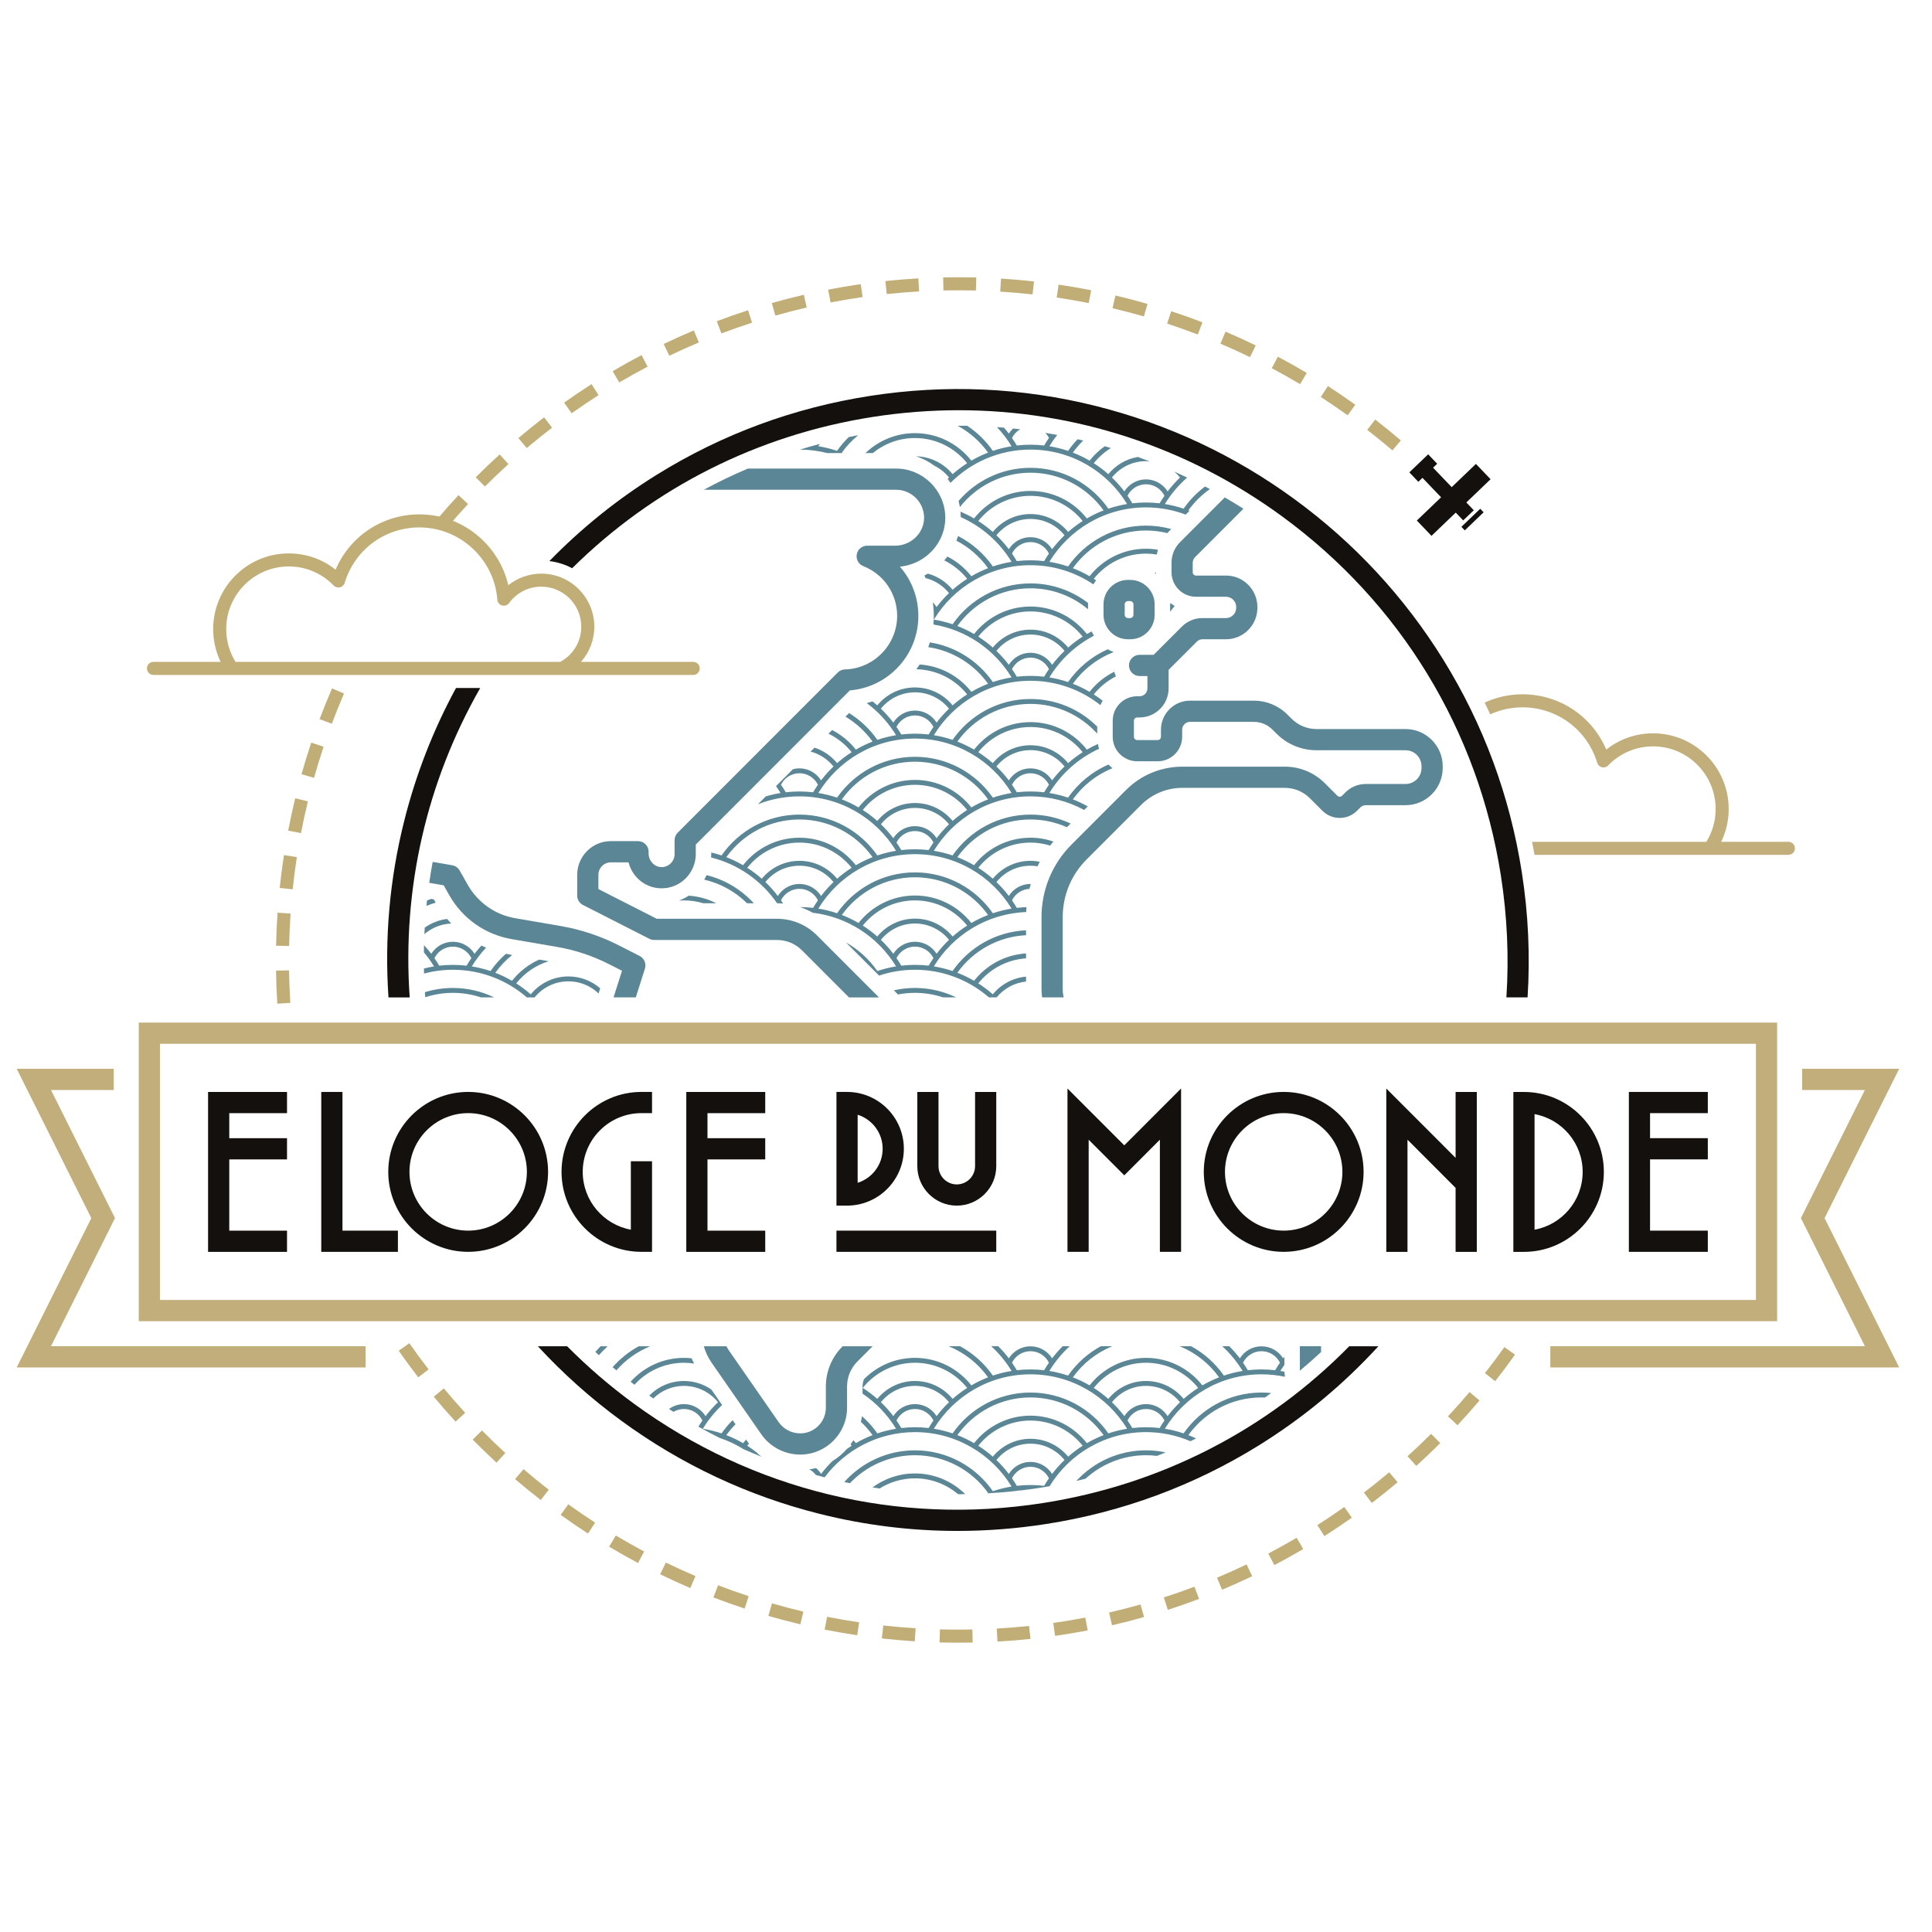 <svg xmlns="http://www.w3.org/2000/svg" xmlns:xlink="http://www.w3.org/1999/xlink" xmlns:serif="http://www.serif.com/" width="100%" height="100%" viewBox="0 0 400 400" xml:space="preserve" style="fill-rule:evenodd;clip-rule:evenodd;stroke-linejoin:round;stroke-miterlimit:2;"> <g transform="matrix(1,0,0,1,-4325,-686.333)"> <g id="LOGOS" transform="matrix(0.84,0,0,1.042,710.422,-19.159)"> <rect x="4301.35" y="677.273" width="476" height="384" style="fill:none;"></rect> <g transform="matrix(1.169,0,0,0.943,3865.88,-3915.58)"> <g transform="matrix(1,0,0,1,751.055,5019.28)"> <path d="M0,28.334L-14.169,28.334C-13.131,26.187 -12.588,23.836 -12.588,21.419C-12.588,12.627 -19.741,5.474 -28.533,5.474C-32.164,5.474 -35.599,6.679 -38.4,8.901C-41.401,1.853 -48.265,-2.749 -56.081,-2.749C-58.906,-2.749 -61.605,-2.125 -64.041,-1.004C-63.638,-0.181 -63.248,0.647 -62.864,1.478C-60.787,0.528 -58.487,-0 -56.081,-0C-48.771,-0 -42.432,4.698 -40.308,11.689C-40.167,12.155 -39.79,12.511 -39.316,12.626C-38.842,12.74 -38.344,12.596 -38.006,12.246C-35.493,9.652 -32.129,8.224 -28.533,8.224C-21.257,8.224 -15.338,14.143 -15.338,21.419C-15.338,23.876 -16.014,26.253 -17.301,28.334L-54.051,28.334C-53.863,29.247 -53.684,30.163 -53.517,31.083L0,31.083C0.759,31.083 1.375,30.468 1.375,29.709C1.375,28.949 0.759,28.334 0,28.334" style="fill:rgb(194,174,123);fill-rule:nonzero;"></path> </g> <g transform="matrix(1,0,0,1,423.643,4981.37)"> <path d="M0,28.333C-1.286,26.252 -1.963,23.876 -1.963,21.418C-1.963,14.142 3.957,8.223 11.233,8.223C14.828,8.223 18.192,9.651 20.705,12.245C21.044,12.595 21.541,12.739 22.015,12.625C22.489,12.51 22.866,12.155 23.008,11.689C25.131,4.697 31.47,-0.001 38.78,-0.001C47.34,-0.001 54.553,6.686 55.201,15.222C55.245,15.795 55.641,16.281 56.193,16.439C56.745,16.598 57.339,16.396 57.679,15.933C59.292,13.741 61.766,12.484 64.468,12.484C69.117,12.484 72.899,16.266 72.899,20.915C72.899,24.042 71.204,26.857 68.455,28.333L0,28.333ZM96.501,28.333L72.828,28.333C74.617,26.329 75.648,23.719 75.648,20.915C75.648,14.75 70.633,9.735 64.468,9.735C61.927,9.735 59.472,10.618 57.511,12.179C55.537,3.611 47.799,-2.75 38.78,-2.75C30.964,-2.75 24.1,1.853 21.1,8.9C18.298,6.677 14.864,5.474 11.233,5.474C2.44,5.474 -4.712,12.626 -4.712,21.418C-4.712,23.835 -4.17,26.186 -3.131,28.333L-17.301,28.333C-18.06,28.333 -18.675,28.948 -18.675,29.708C-18.675,30.467 -18.06,31.083 -17.301,31.083L96.501,31.083C97.26,31.083 97.876,30.467 97.876,29.708C97.876,28.948 97.26,28.333 96.501,28.333" style="fill:rgb(193,173,118);fill-rule:nonzero;"></path> </g> <g transform="matrix(1,0,0,1,579.746,5213.55)"> <path d="M0,-282.093L-0.674,-282.11C-2.725,-282.154 -4.792,-282.154 -6.847,-282.111L-6.905,-284.86C-4.812,-284.904 -2.705,-284.903 -0.614,-284.858L0.073,-284.842L0,-282.093ZM-18.797,-281.352L-19.088,-284.086C-16.787,-284.33 -14.448,-284.521 -12.134,-284.654L-11.977,-281.909C-14.246,-281.779 -16.541,-281.591 -18.797,-281.352M11.948,-281.278C9.688,-281.528 7.394,-281.726 5.129,-281.866L5.3,-284.611C7.608,-284.467 9.947,-284.265 12.249,-284.011L11.948,-281.278ZM-30.639,-279.584L-31.161,-282.283C-28.886,-282.723 -26.571,-283.112 -24.28,-283.439L-23.891,-280.718C-26.138,-280.396 -28.408,-280.015 -30.639,-279.584M23.782,-279.458C21.558,-279.898 19.289,-280.289 17.038,-280.621L17.439,-283.341C19.734,-283.002 22.047,-282.603 24.315,-282.155L23.782,-279.458ZM-42.287,-276.812L-43.037,-279.457C-40.81,-280.088 -38.537,-280.674 -36.28,-281.196L-35.66,-278.518C-37.873,-278.005 -40.103,-277.431 -42.287,-276.812M35.419,-276.639C33.237,-277.267 31.01,-277.85 28.798,-278.372L29.429,-281.048C31.684,-280.516 33.955,-279.922 36.179,-279.281L35.419,-276.639ZM-53.656,-273.055L-54.63,-275.627C-52.464,-276.447 -50.249,-277.224 -48.045,-277.937L-47.198,-275.321C-49.359,-274.622 -51.532,-273.859 -53.656,-273.055M46.788,-272.83C44.664,-273.645 42.489,-274.418 40.324,-275.128L41.181,-277.741C43.389,-277.016 45.607,-276.228 47.772,-275.397L46.788,-272.83ZM-64.639,-268.354L-65.828,-270.833C-63.744,-271.832 -61.607,-272.794 -59.476,-273.69L-58.409,-271.156C-60.499,-270.277 -62.595,-269.334 -64.639,-268.354M57.798,-268.059C55.75,-269.053 53.65,-270.009 51.558,-270.9L52.636,-273.43C54.769,-272.52 56.91,-271.546 58.998,-270.533L57.798,-268.059ZM-75.191,-262.732L-76.585,-265.102C-74.592,-266.275 -72.543,-267.415 -70.496,-268.49L-69.218,-266.055C-71.225,-265.001 -73.235,-263.883 -75.191,-262.732M68.356,-262.368C66.398,-263.533 64.389,-264.664 62.383,-265.729L63.673,-268.157C65.718,-267.071 67.766,-265.918 69.762,-264.731L68.356,-262.368ZM-85.234,-256.234L-86.824,-258.478C-84.935,-259.816 -82.989,-261.126 -81.04,-262.37L-79.561,-260.053C-81.472,-258.833 -83.381,-257.548 -85.234,-256.234M78.386,-255.803C76.537,-257.129 74.632,-258.426 72.724,-259.658L74.216,-261.968C76.161,-260.711 78.103,-259.389 79.988,-258.038L78.386,-255.803ZM-94.698,-248.907L-96.471,-251.008C-94.703,-252.501 -92.873,-253.971 -91.035,-255.377L-89.365,-253.193C-91.168,-251.813 -92.963,-250.372 -94.698,-248.907M87.821,-248.415C86.09,-249.893 84.302,-251.346 82.507,-252.734L84.189,-254.909C86.019,-253.494 87.841,-252.013 89.606,-250.507L87.821,-248.415ZM-103.515,-240.805L-105.459,-242.749C-103.823,-244.385 -102.124,-246.004 -100.408,-247.562L-98.56,-245.527C-100.243,-243.998 -101.91,-242.41 -103.515,-240.805M-111.62,-231.985L-113.721,-233.759C-112.228,-235.527 -110.671,-237.285 -109.092,-238.982L-107.079,-237.109C-108.628,-235.445 -110.156,-233.72 -111.62,-231.985M-135.803,-190.815L-138.376,-191.784C-137.559,-193.954 -136.675,-196.135 -135.751,-198.265L-133.228,-197.171C-134.135,-195.082 -135.001,-192.943 -135.803,-190.815M-139.547,-179.425L-142.193,-180.171C-141.565,-182.4 -140.873,-184.643 -140.137,-186.838L-137.53,-185.965C-138.252,-183.811 -138.931,-181.611 -139.547,-179.425M-142.3,-167.773L-145,-168.291C-144.564,-170.566 -144.066,-172.86 -143.52,-175.109L-140.849,-174.46C-141.384,-172.254 -141.872,-170.004 -142.3,-167.773M-144.053,-155.928L-146.787,-156.215C-146.545,-158.519 -146.244,-160.846 -145.891,-163.134L-143.174,-162.715C-143.52,-160.471 -143.816,-158.188 -144.053,-155.928M-144.802,-143.982L-147.551,-144.039L-147.548,-144.162C-147.499,-146.433 -147.395,-148.736 -147.239,-151.002L-144.496,-150.814C-144.649,-148.591 -144.751,-146.331 -144.799,-144.098L-144.802,-143.982ZM-147.295,-131.828C-147.44,-134.137 -147.532,-136.483 -147.566,-138.801L-144.817,-138.842C-144.783,-136.568 -144.693,-134.266 -144.551,-132.001L-147.295,-131.828ZM-117.573,-53.095C-118.988,-54.923 -120.378,-56.813 -121.705,-58.711L-119.451,-60.287C-118.15,-58.425 -116.786,-56.571 -115.398,-54.777L-117.573,-53.095ZM109.488,-52.288L107.326,-53.986C108.73,-55.774 110.108,-57.62 111.424,-59.474L113.666,-57.883C112.325,-55.993 110.919,-54.111 109.488,-52.288M-109.706,-43.766C-111.271,-45.471 -112.817,-47.237 -114.298,-49.016L-112.186,-50.776C-110.732,-49.031 -109.216,-47.298 -107.681,-45.625L-109.706,-43.766ZM101.547,-43.009L99.535,-44.883C101.086,-46.548 102.616,-48.271 104.081,-50.004L106.18,-48.229C104.687,-46.462 103.128,-44.707 101.547,-43.009M-101.077,-35.129C-102.784,-36.7 -104.474,-38.33 -106.098,-39.976L-104.141,-41.907C-102.548,-40.293 -100.891,-38.693 -99.216,-37.153L-101.077,-35.129ZM92.855,-34.437L91.008,-36.474C92.691,-37.999 94.36,-39.586 95.968,-41.191L97.91,-39.245C96.271,-37.609 94.57,-35.991 92.855,-34.437M-91.747,-27.248C-93.579,-28.667 -95.401,-30.15 -97.161,-31.656L-95.374,-33.745C-93.647,-32.269 -91.861,-30.814 -90.063,-29.422L-91.747,-27.248ZM83.476,-26.63L81.807,-28.816C83.615,-30.196 85.411,-31.636 87.144,-33.097L88.916,-30.994C87.149,-29.505 85.319,-28.037 83.476,-26.63M-81.78,-20.181C-83.724,-21.439 -85.665,-22.763 -87.549,-24.116L-85.946,-26.349C-84.097,-25.022 -82.193,-23.723 -80.286,-22.489L-81.78,-20.181ZM73.475,-19.645L71.997,-21.964C73.912,-23.184 75.822,-24.467 77.674,-25.778L79.262,-23.533C77.374,-22.197 75.427,-20.89 73.475,-19.645M-71.243,-13.981C-73.288,-15.07 -75.336,-16.225 -77.329,-17.414L-75.92,-19.775C-73.965,-18.609 -71.957,-17.476 -69.951,-16.408L-71.243,-13.981ZM62.925,-13.535L61.649,-15.971C63.657,-17.022 65.667,-18.138 67.625,-19.289L69.018,-16.918C67.022,-15.746 64.972,-14.607 62.925,-13.535M-60.211,-8.7C-62.345,-9.612 -64.484,-10.588 -66.57,-11.602L-65.368,-14.075C-63.322,-13.08 -61.224,-12.123 -59.131,-11.229L-60.211,-8.7ZM51.901,-8.344L50.837,-10.879C52.923,-11.755 55.02,-12.696 57.069,-13.676L58.255,-11.196C56.166,-10.196 54.028,-9.237 51.901,-8.344M-48.76,-4.379C-50.965,-5.105 -53.182,-5.895 -55.349,-6.728L-54.362,-9.295C-52.237,-8.478 -50.063,-7.703 -47.9,-6.991L-48.76,-4.379ZM40.467,-4.107L39.623,-6.724C41.786,-7.422 43.96,-8.183 46.082,-8.984L47.053,-6.412C44.889,-5.595 42.674,-4.819 40.467,-4.107M-37.01,-1.062C-39.263,-1.595 -41.533,-2.192 -43.759,-2.835L-42.996,-5.476C-40.813,-4.845 -38.586,-4.26 -36.377,-3.738L-37.01,-1.062ZM28.699,-0.858L28.081,-3.537C30.297,-4.048 32.527,-4.62 34.709,-5.237L35.458,-2.591C33.232,-1.962 30.958,-1.379 28.699,-0.858M-25.022,1.242C-27.317,0.901 -29.63,0.5 -31.897,0.05L-31.362,-2.647C-29.138,-2.206 -26.869,-1.812 -24.619,-1.478L-25.022,1.242ZM16.697,1.374L16.31,-1.347C18.557,-1.667 20.828,-2.046 23.059,-2.475L23.578,0.224C21.304,0.662 18.988,1.049 16.697,1.374M-12.883,2.521C-15.199,2.375 -17.537,2.171 -19.833,1.915L-19.528,-0.817C-17.276,-0.566 -14.982,-0.366 -12.711,-0.223L-12.883,2.521ZM4.55,2.579L4.395,-0.166C6.664,-0.295 8.959,-0.48 11.216,-0.718L11.504,2.017C9.203,2.259 6.864,2.448 4.55,2.579M-3.671,2.811C-4.722,2.811 -5.791,2.799 -6.847,2.776C-7.118,2.771 -7.389,2.764 -7.659,2.756L-7.58,0.008C-7.316,0.016 -7.052,0.022 -6.788,0.028C-4.771,0.071 -2.734,0.072 -0.736,0.032L-0.68,2.78C-1.67,2.801 -2.676,2.811 -3.671,2.811" style="fill:rgb(193,173,118);fill-rule:nonzero;"></path> </g> <g transform="matrix(1,0,0,1,682.49,4969.22)"> <path d="M0,10.67L2.234,8.531L0.663,6.89L5.775,1.995L2.685,-1.232L-2.427,3.663L-6.351,-0.435L-5.481,-1.268L-7.383,-3.254L-11.357,0.552L-9.455,2.537L-8.585,1.704L-4.661,5.802L-9.774,10.697L-6.684,13.924L-1.571,9.029L0,10.67Z" style="fill:rgb(19,16,13);fill-rule:nonzero;"></path> </g> <g transform="matrix(0.692,0.722,0.722,-0.692,681.726,4979.08)"> <rect x="1.828" y="-1.221" width="1.033" height="5.503" style="fill:rgb(19,16,13);"></rect> </g> <g transform="matrix(1,0,0,1,611.121,4999.78)"> <path d="M0,-2.197C0,-2.577 0.309,-2.886 0.689,-2.886L1.156,-2.886C1.536,-2.886 1.845,-2.577 1.845,-2.197L1.845,0C1.845,0.379 1.536,0.688 1.156,0.688L0.689,0.688C0.309,0.688 0,0.379 0,0L0,-2.197ZM0.689,5.156L1.156,5.156C4,5.156 6.313,2.843 6.313,0L6.313,-2.197C6.313,-5.04 4,-7.353 1.156,-7.353L0.689,-7.353C-2.155,-7.353 -4.468,-5.04 -4.468,-2.197L-4.468,0C-4.468,2.843 -2.155,5.156 0.689,5.156" style="fill:rgb(91,134,149);fill-rule:nonzero;"></path> </g> <g transform="matrix(1,0,0,1,670.333,5031.59)"> <path d="M0,-7.737L-18.744,-7.737C-20.749,-7.737 -22.635,-8.518 -24.052,-9.936L-24.9,-10.783C-26.794,-12.677 -29.312,-13.72 -31.99,-13.72L-45.436,-13.72C-48.816,-13.72 -51.567,-10.97 -51.567,-7.589L-51.567,-6.104C-51.567,-5.724 -51.876,-5.415 -52.255,-5.415L-56.583,-5.415C-56.963,-5.415 -57.272,-5.724 -57.272,-6.104L-57.272,-9.491C-57.272,-9.871 -56.963,-10.18 -56.583,-10.18L-56.083,-10.18C-52.703,-10.18 -49.953,-12.93 -49.953,-16.31L-49.953,-20.218L-43.994,-26.168C-43.68,-26.482 -43.263,-26.655 -42.819,-26.655L-37.855,-26.655C-34.206,-26.655 -31.237,-29.623 -31.237,-33.272L-31.237,-33.459C-31.237,-37.108 -34.206,-40.077 -37.855,-40.077L-44.181,-40.077C-44.561,-40.077 -44.87,-40.386 -44.87,-40.765L-44.87,-42.779C-44.87,-43.217 -44.693,-43.645 -44.383,-43.955L-34.182,-54.156C-35.48,-54.98 -36.791,-55.775 -38.114,-56.542L-47.542,-47.114C-48.7,-45.956 -49.338,-44.417 -49.338,-42.779L-49.338,-40.765C-49.338,-37.922 -47.025,-35.609 -44.181,-35.609L-37.855,-35.609C-36.67,-35.609 -35.705,-34.644 -35.705,-33.459L-35.705,-33.272C-35.705,-32.087 -36.67,-31.122 -37.855,-31.122L-42.819,-31.122C-44.456,-31.122 -45.994,-30.485 -47.152,-29.33L-53.111,-23.378L-56.08,-23.378C-57.313,-23.378 -58.313,-22.378 -58.313,-21.144C-58.313,-19.91 -57.313,-18.91 -56.08,-18.91L-54.421,-18.91L-54.421,-16.31C-54.421,-15.393 -55.167,-14.647 -56.083,-14.647L-56.583,-14.647C-59.427,-14.647 -61.74,-12.334 -61.74,-9.491L-61.74,-6.104C-61.74,-3.26 -59.427,-0.947 -56.583,-0.947L-52.255,-0.947C-49.412,-0.947 -47.099,-3.26 -47.099,-6.104L-47.099,-7.589C-47.099,-8.506 -46.353,-9.252 -45.436,-9.252L-31.99,-9.252C-30.505,-9.252 -29.109,-8.674 -28.059,-7.624L-27.212,-6.777C-24.95,-4.515 -21.942,-3.269 -18.744,-3.269L0,-3.269C1.857,-3.269 3.368,-1.758 3.368,0.099L3.368,0.47C3.368,2.327 1.857,3.838 0,3.838L-8.371,3.838C-10.009,3.838 -11.548,4.476 -12.707,5.634L-13.395,6.323C-13.562,6.489 -13.752,6.524 -13.882,6.524C-14.012,6.524 -14.202,6.489 -14.369,6.323L-16.999,3.692C-19.261,1.43 -22.269,0.185 -25.467,0.185L-47.032,0.185C-51.531,0.185 -55.762,1.937 -58.944,5.119L-70.39,16.565C-74.492,20.667 -76.751,26.12 -76.751,31.921L-76.751,47.048C-76.751,47.642 -76.707,48.229 -76.623,48.805L-72.069,48.805C-72.205,48.236 -72.283,47.649 -72.283,47.048L-72.283,31.921C-72.283,27.314 -70.489,22.982 -67.231,19.724L-55.785,8.278C-53.447,5.94 -50.338,4.653 -47.032,4.653L-25.467,4.653C-23.462,4.653 -21.576,5.434 -20.159,6.851L-17.528,9.482C-16.554,10.456 -15.259,10.992 -13.882,10.992C-12.505,10.992 -11.21,10.456 -10.236,9.482L-9.547,8.793C-9.233,8.479 -8.816,8.306 -8.371,8.306L0,8.306C4.321,8.306 7.836,4.791 7.836,0.47L7.836,0.099C7.836,-4.222 4.321,-7.737 0,-7.737" style="fill:rgb(91,134,149);fill-rule:nonzero;"></path> </g> <g transform="matrix(1,0,0,1,648.053,5154.02)"> <path d="M0,4.909C0,4.951 0.005,4.992 0.006,5.034C1.526,3.765 3.012,2.45 4.468,1.097L4.468,-0.125L0,-0.125L0,4.909Z" style="fill:rgb(91,134,149);fill-rule:nonzero;"></path> </g> <g transform="matrix(1,0,0,1,562.933,5080.4)"> <path d="M0,-111.431L-31.266,-111.431C-34.437,-110.084 -37.538,-108.592 -40.56,-106.963L0,-106.963C3.187,-106.963 5.828,-104.372 5.889,-101.188C5.918,-99.648 5.32,-98.173 4.205,-97.037C3.049,-95.859 1.45,-95.184 -0.183,-95.184L-6.107,-95.184C-7.18,-95.184 -8.101,-94.422 -8.302,-93.368C-8.503,-92.314 -7.926,-91.266 -6.928,-90.873C-2.592,-89.159 0.21,-85.041 0.21,-80.382C0.21,-74.314 -4.725,-69.258 -10.791,-69.111C-11.365,-69.098 -11.911,-68.863 -12.317,-68.458L-46.063,-34.711C-46.482,-34.292 -46.717,-33.724 -46.717,-33.132L-46.717,-30.193C-46.717,-29.438 -47.019,-28.734 -47.566,-28.212C-48.113,-27.69 -48.833,-27.42 -49.591,-27.459C-51.027,-27.526 -52.195,-28.816 -52.195,-30.334L-52.195,-30.697C-52.195,-31.931 -53.195,-32.931 -54.428,-32.931L-60.145,-32.931C-64.063,-32.931 -67.25,-29.744 -67.25,-25.826L-67.25,-21.465C-67.25,-20.624 -66.778,-19.855 -66.03,-19.474L-52.033,-12.348C-51.719,-12.188 -51.372,-12.105 -51.02,-12.105L-25.152,-12.105C-23.146,-12.105 -21.261,-11.324 -19.843,-9.906L-9.937,0L-3.619,0L-16.684,-13.065C-18.945,-15.327 -21.953,-16.573 -25.152,-16.573L-50.484,-16.573L-62.782,-22.834L-62.782,-25.826C-62.782,-27.28 -61.599,-28.463 -60.145,-28.463L-56.428,-28.463C-55.65,-25.423 -53.017,-23.147 -49.802,-22.995C-47.812,-22.906 -45.921,-23.606 -44.482,-24.979C-43.063,-26.333 -42.25,-28.233 -42.25,-30.193L-42.25,-32.207L-9.763,-64.693C-5.986,-65.003 -2.481,-66.646 0.191,-69.378C3.084,-72.335 4.677,-76.243 4.677,-80.382C4.677,-84.308 3.253,-87.959 0.792,-90.762C3.269,-90.996 5.633,-92.114 7.393,-93.908C9.356,-95.908 10.408,-98.523 10.356,-101.273C10.25,-106.874 5.604,-111.431 0,-111.431" style="fill:rgb(91,134,149);fill-rule:nonzero;"></path> </g> <g transform="matrix(1,0,0,1,551.62,5176.69)"> <path d="M0,-22.756C-2.262,-20.494 -3.508,-17.487 -3.508,-14.287L-3.508,-9.836C-3.508,-6.857 -5.931,-4.433 -8.911,-4.433C-10.731,-4.433 -12.438,-5.326 -13.477,-6.822L-23.912,-21.848C-24.122,-22.15 -24.307,-22.466 -24.469,-22.791L-29.241,-22.791C-28.883,-21.554 -28.33,-20.376 -27.582,-19.299L-17.147,-4.273C-15.274,-1.576 -12.195,0.035 -8.911,0.035C-3.468,0.035 0.96,-4.393 0.96,-9.836L0.96,-14.287C0.96,-16.293 1.741,-18.178 3.159,-19.597L6.353,-22.791L0.035,-22.791L0,-22.756Z" style="fill:rgb(91,134,149);fill-rule:nonzero;"></path> </g> <g transform="matrix(1,0,0,1,509.963,5057.91)"> <path d="M0,16.422C0.331,15.38 -0.141,14.251 -1.115,13.755L-5.507,11.519C-9.375,9.55 -13.504,8.179 -17.779,7.445L-27.324,5.805C-31.571,5.076 -35.227,2.509 -37.356,-1.238L-39.071,-4.258C-39.402,-4.84 -39.976,-5.243 -40.635,-5.356L-44.751,-6.063C-45.022,-4.599 -45.265,-3.13 -45.478,-1.655L-42.434,-1.132L-41.241,0.969C-38.448,5.884 -33.651,9.252 -28.08,10.209L-18.536,11.849C-14.703,12.506 -11.001,13.736 -7.534,15.5L-4.832,16.876L-6.613,22.485L-1.926,22.485L0,16.422Z" style="fill:rgb(91,134,149);fill-rule:nonzero;"></path> </g> <g transform="matrix(1,0,0,1,469.477,5079.37)"> <path d="M0,-9.667C1.707,-9.667 3.183,-8.678 3.897,-7.245C3.54,-6.729 3.199,-6.201 2.881,-5.658C2.887,-5.657 2.892,-5.656 2.897,-5.656C1.947,-5.766 0.98,-5.827 0,-5.827C-0.981,-5.827 -1.947,-5.766 -2.898,-5.655C-2.893,-5.656 -2.887,-5.657 -2.881,-5.658C-3.199,-6.201 -3.54,-6.729 -3.897,-7.245C-3.183,-8.678 -1.707,-9.667 0,-9.667M0,-4.796C5.959,-4.796 11.413,-2.597 15.597,1.031L17.218,1.031C18.912,-1.037 21.48,-2.361 24.355,-2.361C26.819,-2.361 29.057,-1.386 30.713,0.193L31.056,-0.889C29.257,-2.446 26.915,-3.392 24.355,-3.392C21.157,-3.392 18.298,-1.919 16.415,0.382C15.456,-0.464 14.43,-1.236 13.348,-1.927C15.09,-4.103 17.462,-5.75 20.184,-6.597L18.187,-6.94C15.935,-5.928 13.972,-4.386 12.463,-2.468C11.341,-3.122 10.163,-3.691 8.938,-4.164C9.949,-5.573 11.151,-6.833 12.5,-7.917L11.853,-8.028C11.627,-8.067 11.405,-8.117 11.181,-8.163C9.957,-7.088 8.864,-5.867 7.931,-4.526C6.651,-4.959 5.325,-5.289 3.961,-5.509C3.969,-5.507 3.977,-5.506 3.984,-5.505C4.849,-6.925 5.861,-8.246 6.994,-9.451C6.662,-9.591 6.333,-9.736 6.009,-9.891C5.502,-9.336 5.017,-8.761 4.561,-8.163C3.608,-9.682 1.923,-10.698 0,-10.698C-1.922,-10.698 -3.608,-9.682 -4.561,-8.162C-5.043,-8.795 -5.557,-9.4 -6.095,-9.983C-6.107,-9.48 -6.114,-8.975 -6.12,-8.471C-5.336,-7.54 -4.62,-6.549 -3.984,-5.505C-3.976,-5.507 -3.968,-5.507 -3.961,-5.509C-4.688,-5.392 -5.404,-5.241 -6.108,-5.062C-6.102,-4.71 -6.098,-4.358 -6.088,-4.006C-4.144,-4.52 -2.104,-4.796 0,-4.796" style="fill:rgb(91,134,149);fill-rule:nonzero;"></path> </g> <g transform="matrix(1,0,0,1,465.454,5061.02)"> <path d="M0,-1.281L-0.555,-1.376C-0.853,-1.281 -1.147,-1.177 -1.437,-1.064C-1.479,-0.678 -1.517,-0.291 -1.555,0.095C-0.927,-0.177 -0.274,-0.402 0.398,-0.581L0,-1.281Z" style="fill:rgb(91,134,149);fill-rule:nonzero;"></path> </g> <g transform="matrix(1,0,0,1,463.573,5079.5)"> <path d="M0,-0.202C0.022,0.152 0.039,0.507 0.065,0.861C1.905,0.264 3.866,-0.063 5.904,-0.063C7.974,-0.063 9.965,0.276 11.831,0.892L14.581,0.892C11.955,-0.379 9.012,-1.094 5.904,-1.094C3.849,-1.094 1.867,-0.781 0,-0.202" style="fill:rgb(91,134,149);fill-rule:nonzero;"></path> </g> <g transform="matrix(-0.556,-0.831,-0.831,0.556,463.872,5064.73)"> <path d="M-1.718,-4.118C-0.924,-2.554 -0.568,-0.857 -0.619,0.816C-0.985,1.092 -1.349,1.37 -1.718,1.642C-1.469,-0.367 -1.875,-2.464 -3.005,-4.304C-2.579,-4.23 -2.15,-4.167 -1.718,-4.118" style="fill:rgb(91,134,149);fill-rule:nonzero;"></path> </g> <g transform="matrix(1,0,0,1,562.446,5079.89)"> <path d="M0,-0.984L0.872,-0.112C2.031,-0.335 3.227,-0.454 4.451,-0.454C6.522,-0.454 8.513,-0.115 10.379,0.501L13.129,0.501C10.503,-0.77 7.56,-1.485 4.451,-1.485C2.921,-1.485 1.432,-1.311 0,-0.984" style="fill:rgb(91,134,149);fill-rule:nonzero;"></path> </g> <g transform="matrix(-0.57,0.821,0.821,0.57,532.825,5055.4)"> <path d="M4.999,-8.542C5.352,-8.482 5.706,-8.439 6.062,-8.414C4.743,-5.104 4.41,-1.547 4.999,1.851L4.183,3.027C3.326,-0.766 3.566,-4.797 4.999,-8.542" style="fill:rgb(91,134,149);fill-rule:nonzero;"></path> </g> <g transform="matrix(1,0,0,1,615.607,5068.06)"> <path d="M0,-95.782C1.707,-95.782 3.183,-94.793 3.897,-93.361C3.54,-92.844 3.199,-92.316 2.881,-91.773C2.887,-91.772 2.892,-91.771 2.897,-91.771C1.947,-91.882 0.98,-91.942 0,-91.942C-0.981,-91.942 -1.947,-91.881 -2.898,-91.771C-2.893,-91.771 -2.887,-91.772 -2.881,-91.773C-3.199,-92.316 -3.54,-92.844 -3.897,-93.36C-3.183,-94.793 -1.707,-95.782 0,-95.782M-16.415,-85.734C-18.298,-88.034 -21.157,-89.507 -24.355,-89.507C-27.553,-89.507 -30.412,-88.034 -32.295,-85.734C-33.254,-86.579 -34.28,-87.351 -35.362,-88.042C-32.776,-91.272 -28.804,-93.346 -24.355,-93.346C-19.906,-93.346 -15.934,-91.272 -13.348,-88.042C-14.43,-87.351 -15.456,-86.579 -16.415,-85.734M-19.794,-82.1C-20.747,-83.62 -22.432,-84.636 -24.355,-84.636C-26.277,-84.636 -27.963,-83.62 -28.916,-82.1C-29.712,-83.146 -30.588,-84.126 -31.536,-85.033C-29.843,-87.13 -27.254,-88.476 -24.355,-88.476C-21.456,-88.476 -18.867,-87.13 -17.174,-85.033C-18.122,-84.126 -18.998,-83.146 -19.794,-82.1M-21.457,-79.593C-22.408,-79.704 -23.375,-79.764 -24.355,-79.764C-25.335,-79.764 -26.302,-79.704 -27.253,-79.593C-27.247,-79.594 -27.242,-79.595 -27.236,-79.595C-27.554,-80.138 -27.895,-80.667 -28.252,-81.183C-27.538,-82.615 -26.062,-83.605 -24.355,-83.605C-22.648,-83.605 -21.172,-82.615 -20.458,-81.183C-20.815,-80.667 -21.156,-80.138 -21.474,-79.595C-21.468,-79.595 -21.463,-79.594 -21.457,-79.593M-24.355,-68.991C-19.906,-68.991 -15.934,-66.917 -13.348,-63.687C-14.43,-62.995 -15.456,-62.224 -16.415,-61.378C-18.298,-63.679 -21.157,-65.151 -24.355,-65.151C-27.553,-65.151 -30.412,-63.679 -32.295,-61.378C-33.254,-62.224 -34.28,-62.995 -35.362,-63.687C-32.776,-66.917 -28.804,-68.991 -24.355,-68.991M-19.794,-57.745C-20.747,-59.264 -22.432,-60.28 -24.355,-60.28C-26.277,-60.28 -27.963,-59.264 -28.916,-57.745C-29.712,-58.79 -30.588,-59.771 -31.536,-60.678C-29.843,-62.775 -27.254,-64.12 -24.355,-64.12C-21.456,-64.12 -18.867,-62.775 -17.174,-60.678C-18.122,-59.771 -18.998,-58.79 -19.794,-57.745M-21.457,-55.238C-22.408,-55.349 -23.375,-55.409 -24.355,-55.409C-25.335,-55.409 -26.302,-55.349 -27.253,-55.238C-27.247,-55.238 -27.242,-55.239 -27.236,-55.24C-27.554,-55.783 -27.895,-56.312 -28.252,-56.828C-27.538,-58.26 -26.062,-59.249 -24.355,-59.249C-22.648,-59.249 -21.172,-58.26 -20.458,-56.828C-20.815,-56.312 -21.156,-55.783 -21.474,-55.24C-21.468,-55.239 -21.463,-55.238 -21.457,-55.238M-44.148,-45.567C-45.102,-47.087 -46.787,-48.103 -48.71,-48.103C-50.632,-48.103 -52.318,-47.087 -53.271,-45.567C-54.067,-46.613 -54.943,-47.593 -55.891,-48.5C-54.198,-50.597 -51.609,-51.943 -48.71,-51.943C-45.811,-51.943 -43.222,-50.597 -41.529,-48.5C-42.477,-47.593 -43.353,-46.613 -44.148,-45.567M-45.812,-43.06C-46.763,-43.171 -47.73,-43.231 -48.71,-43.231C-49.691,-43.231 -50.657,-43.171 -51.608,-43.06C-51.603,-43.061 -51.597,-43.062 -51.591,-43.062C-51.909,-43.605 -52.25,-44.134 -52.607,-44.65C-51.893,-46.083 -50.417,-47.072 -48.71,-47.072C-47.003,-47.072 -45.527,-46.083 -44.813,-44.65C-45.17,-44.134 -45.511,-43.605 -45.829,-43.062C-45.823,-43.062 -45.818,-43.061 -45.812,-43.06M-28.339,-30.732C-28.331,-30.733 -28.324,-30.734 -28.316,-30.735C-29.68,-30.516 -31.006,-30.186 -32.286,-29.753C-35.902,-34.95 -41.913,-38.361 -48.71,-38.361C-55.506,-38.361 -61.518,-34.95 -65.134,-29.753C-66.414,-30.186 -67.741,-30.516 -69.104,-30.736C-69.096,-30.734 -69.089,-30.734 -69.081,-30.732C-64.893,-37.603 -57.328,-42.2 -48.71,-42.2C-40.092,-42.2 -32.527,-37.603 -28.339,-30.732M-24.355,-44.636C-19.906,-44.636 -15.934,-42.562 -13.348,-39.332C-14.43,-38.64 -15.456,-37.869 -16.415,-37.023C-18.298,-39.324 -21.157,-40.796 -24.355,-40.796C-27.553,-40.796 -30.412,-39.324 -32.295,-37.023C-33.254,-37.869 -34.28,-38.64 -35.362,-39.332C-32.776,-42.562 -28.804,-44.636 -24.355,-44.636M-19.794,-33.389C-20.747,-34.909 -22.432,-35.925 -24.355,-35.925C-26.277,-35.925 -27.963,-34.909 -28.916,-33.389C-29.712,-34.435 -30.588,-35.416 -31.536,-36.323C-29.843,-38.42 -27.254,-39.765 -24.355,-39.765C-21.456,-39.765 -18.867,-38.42 -17.174,-36.323C-18.122,-35.416 -18.998,-34.435 -19.794,-33.389M-21.457,-30.882C-22.408,-30.993 -23.375,-31.054 -24.355,-31.054C-25.335,-31.054 -26.302,-30.993 -27.253,-30.882C-27.247,-30.883 -27.242,-30.884 -27.236,-30.885C-27.554,-31.428 -27.895,-31.956 -28.252,-32.472C-27.538,-33.905 -26.062,-34.894 -24.355,-34.894C-22.648,-34.894 -21.172,-33.905 -20.458,-32.472C-20.815,-31.956 -21.156,-31.428 -21.474,-30.885C-21.468,-30.884 -21.463,-30.883 -21.457,-30.882M-36.818,-27.695C-39.59,-31.219 -43.888,-33.49 -48.71,-33.49C-53.531,-33.49 -57.83,-31.219 -60.602,-27.695C-61.724,-28.349 -62.902,-28.917 -64.126,-29.391C-60.681,-34.193 -55.057,-37.33 -48.71,-37.33C-42.363,-37.33 -36.738,-34.193 -33.293,-29.391C-34.518,-28.917 -35.695,-28.349 -36.818,-27.695M-40.77,-24.846C-42.653,-27.146 -45.512,-28.619 -48.71,-28.619C-51.908,-28.619 -54.767,-27.146 -56.65,-24.845C-57.609,-25.691 -58.635,-26.462 -59.716,-27.154C-57.131,-30.384 -53.159,-32.458 -48.71,-32.458C-44.26,-32.458 -40.289,-30.384 -37.703,-27.154C-38.785,-26.463 -39.811,-25.691 -40.77,-24.846M-44.148,-21.212C-45.102,-22.731 -46.787,-23.747 -48.71,-23.747C-50.632,-23.747 -52.318,-22.731 -53.271,-21.212C-54.067,-22.257 -54.943,-23.238 -55.891,-24.145C-54.198,-26.242 -51.609,-27.587 -48.71,-27.587C-45.811,-27.587 -43.222,-26.242 -41.529,-24.145C-42.477,-23.238 -43.353,-22.257 -44.148,-21.212M-45.812,-18.705C-46.763,-18.816 -47.73,-18.876 -48.71,-18.876C-49.691,-18.876 -50.657,-18.816 -51.608,-18.705C-51.603,-18.705 -51.597,-18.706 -51.591,-18.707C-51.909,-19.25 -52.25,-19.779 -52.607,-20.295C-51.893,-21.728 -50.417,-22.716 -48.71,-22.716C-47.003,-22.716 -45.527,-21.728 -44.813,-20.295C-45.17,-19.779 -45.511,-19.25 -45.829,-18.707C-45.823,-18.706 -45.818,-18.705 -45.812,-18.705M-28.339,-6.377C-28.331,-6.378 -28.324,-6.379 -28.316,-6.38C-29.68,-6.161 -31.006,-5.83 -32.286,-5.398C-35.902,-10.595 -41.913,-14.005 -48.71,-14.005C-55.506,-14.005 -61.518,-10.594 -65.134,-5.398C-66.414,-5.83 -67.741,-6.161 -69.104,-6.38C-69.096,-6.379 -69.089,-6.378 -69.081,-6.377C-64.893,-13.248 -57.328,-17.845 -48.71,-17.845C-40.092,-17.845 -32.527,-13.248 -28.339,-6.377M-36.818,-3.34C-39.59,-6.864 -43.888,-9.134 -48.71,-9.134C-53.531,-9.134 -57.83,-6.864 -60.602,-3.34C-61.724,-3.993 -62.902,-4.562 -64.126,-5.036C-60.681,-9.837 -55.057,-12.974 -48.71,-12.974C-42.363,-12.974 -36.738,-9.837 -33.293,-5.036C-34.518,-4.562 -35.695,-3.993 -36.818,-3.34M-40.77,-0.49C-42.653,-2.791 -45.512,-4.263 -48.71,-4.263C-51.908,-4.263 -54.767,-2.791 -56.65,-0.49C-57.609,-1.336 -58.635,-2.107 -59.716,-2.799C-57.131,-6.029 -53.159,-8.103 -48.71,-8.103C-44.26,-8.103 -40.289,-6.029 -37.703,-2.799C-38.785,-2.107 -39.811,-1.336 -40.77,-0.49M-44.148,3.143C-45.102,1.624 -46.787,0.608 -48.71,0.608C-50.632,0.608 -52.318,1.624 -53.271,3.144C-54.067,2.098 -54.943,1.117 -55.891,0.21C-54.198,-1.887 -51.609,-3.232 -48.71,-3.232C-45.811,-3.232 -43.222,-1.887 -41.529,0.21C-42.477,1.117 -43.353,2.098 -44.148,3.143M-45.812,5.65C-46.763,5.54 -47.73,5.479 -48.71,5.479C-49.691,5.479 -50.657,5.54 -51.608,5.651C-51.603,5.65 -51.597,5.649 -51.591,5.648C-51.909,5.105 -52.25,4.577 -52.607,4.061C-51.893,2.628 -50.417,1.639 -48.71,1.639C-47.003,1.639 -45.527,2.628 -44.813,4.061C-45.17,4.577 -45.511,5.105 -45.829,5.648C-45.823,5.649 -45.818,5.65 -45.812,5.65M-73.065,-11.57C-74.987,-11.57 -76.673,-10.554 -77.626,-9.034C-78.422,-10.08 -79.298,-11.06 -80.245,-11.967C-78.553,-14.064 -75.964,-15.41 -73.065,-15.41C-70.166,-15.41 -67.577,-14.064 -65.884,-11.967C-66.832,-11.06 -67.708,-10.08 -68.503,-9.034C-69.457,-10.554 -71.142,-11.57 -73.065,-11.57M-81.005,-12.668C-81.964,-13.513 -82.99,-14.285 -84.071,-14.976C-81.486,-18.206 -77.514,-20.281 -73.065,-20.281C-68.615,-20.281 -64.644,-18.206 -62.058,-14.976C-63.14,-14.285 -64.166,-13.513 -65.125,-12.668C-67.008,-14.969 -69.867,-16.441 -73.065,-16.441C-76.263,-16.441 -79.122,-14.969 -81.005,-12.668M-88.481,-17.214C-85.036,-22.015 -79.412,-25.152 -73.065,-25.152C-66.718,-25.152 -61.093,-22.015 -57.648,-17.214C-58.873,-16.74 -60.05,-16.171 -61.173,-15.517C-63.945,-19.042 -68.243,-21.312 -73.065,-21.312C-77.886,-21.312 -82.185,-19.042 -84.957,-15.517C-86.079,-16.171 -87.257,-16.74 -88.481,-17.214M-70.167,-30.882C-71.118,-30.993 -72.084,-31.054 -73.065,-31.054C-74.045,-31.054 -75.012,-30.993 -75.963,-30.882C-75.957,-30.883 -75.952,-30.884 -75.946,-30.885C-76.264,-31.428 -76.605,-31.956 -76.962,-32.472C-76.248,-33.905 -74.771,-34.894 -73.065,-34.894C-71.358,-34.894 -69.882,-33.905 -69.168,-32.472C-69.525,-31.956 -69.865,-31.428 -70.184,-30.885C-70.178,-30.884 -70.172,-30.883 -70.167,-30.882M-28.316,-103.801C-29.68,-103.582 -31.006,-103.251 -32.286,-102.819C-33.736,-104.903 -35.571,-106.699 -37.688,-108.103C-38.284,-108.113 -38.882,-108.118 -39.479,-108.118C-39.558,-108.118 -39.637,-108.115 -39.716,-108.115C-37.171,-106.737 -34.972,-104.797 -33.293,-102.457C-34.518,-101.983 -35.695,-101.414 -36.818,-100.761C-39.59,-104.285 -43.888,-106.555 -48.71,-106.555C-52.754,-106.555 -56.426,-104.954 -59.143,-102.359L-57.593,-102.359C-55.167,-104.335 -52.076,-105.524 -48.71,-105.524C-44.26,-105.524 -40.289,-103.45 -37.703,-100.22C-38.785,-99.529 -39.811,-98.757 -40.77,-97.911C-42.602,-100.15 -45.36,-101.6 -48.454,-101.677C-47.07,-101.22 -45.778,-100.548 -44.625,-99.696C-43.422,-99.099 -42.366,-98.247 -41.529,-97.211C-41.627,-97.117 -41.721,-97.019 -41.818,-96.923C-41.609,-96.648 -41.412,-96.364 -41.224,-96.074C-36.906,-100.404 -30.939,-103.089 -24.355,-103.089C-15.737,-103.089 -8.172,-98.491 -3.984,-91.62C-3.976,-91.622 -3.968,-91.622 -3.961,-91.624C-5.324,-91.404 -6.651,-91.074 -7.931,-90.641C-11.547,-95.838 -17.558,-99.249 -24.355,-99.249C-30.416,-99.249 -35.851,-96.535 -39.521,-92.262C-39.407,-91.841 -39.313,-91.413 -39.239,-90.977C-35.763,-95.381 -30.388,-98.218 -24.355,-98.218C-18.008,-98.218 -12.383,-95.081 -8.938,-90.28C-10.163,-89.806 -11.34,-89.237 -12.463,-88.583C-15.235,-92.107 -19.534,-94.377 -24.355,-94.377C-29.176,-94.377 -33.475,-92.107 -36.247,-88.583C-37.167,-89.119 -38.126,-89.594 -39.116,-90.011C-39.084,-89.676 -39.061,-89.339 -39.054,-88.998C-39.053,-88.953 -39.055,-88.909 -39.055,-88.865C-34.599,-86.883 -30.858,-83.575 -28.339,-79.443C-28.331,-79.444 -28.324,-79.445 -28.316,-79.446C-29.68,-79.227 -31.006,-78.896 -32.286,-78.464C-34.161,-81.159 -36.682,-83.372 -39.621,-84.879C-39.721,-84.547 -39.834,-84.218 -39.96,-83.895C-37.311,-82.509 -35.026,-80.517 -33.293,-78.102C-34.518,-77.628 -35.695,-77.059 -36.818,-76.406C-38.171,-78.126 -39.89,-79.544 -41.854,-80.549C-42.068,-80.272 -42.291,-80 -42.527,-79.737C-40.647,-78.814 -39,-77.485 -37.703,-75.865C-38.785,-75.173 -39.811,-74.402 -40.77,-73.556C-42.096,-75.176 -43.907,-76.383 -45.979,-76.956C-46.223,-76.817 -46.47,-76.682 -46.723,-76.558C-46.635,-76.381 -46.556,-76.2 -46.474,-76.021C-44.498,-75.526 -42.772,-74.395 -41.529,-72.855C-42.477,-71.949 -43.353,-70.968 -44.148,-69.922C-44.377,-70.286 -44.648,-70.62 -44.954,-70.919C-44.812,-69.979 -44.732,-69.02 -44.732,-68.045C-44.732,-67.438 -44.761,-66.835 -44.818,-66.237C-37.845,-65.087 -31.883,-60.902 -28.339,-55.087C-28.331,-55.089 -28.324,-55.09 -28.316,-55.091C-29.68,-54.871 -31.006,-54.541 -32.286,-54.108C-35.332,-58.487 -40.079,-61.597 -45.563,-62.468C-45.666,-62.131 -45.78,-61.799 -45.902,-61.469C-40.723,-60.695 -36.22,-57.825 -33.293,-53.747C-34.518,-53.273 -35.695,-52.704 -36.818,-52.05C-39.399,-55.332 -43.304,-57.523 -47.722,-57.81C-47.941,-57.469 -48.169,-57.133 -48.411,-56.805C-44.083,-56.714 -40.231,-54.666 -37.703,-51.509C-38.785,-50.818 -39.811,-50.046 -40.77,-49.201C-42.653,-51.502 -45.512,-52.974 -48.71,-52.974C-51.908,-52.974 -54.767,-51.502 -56.65,-49.201C-56.976,-49.489 -57.313,-49.765 -57.655,-50.035C-58.053,-49.901 -58.456,-49.779 -58.863,-49.672C-56.399,-47.838 -54.298,-45.542 -52.694,-42.91C-52.686,-42.911 -52.678,-42.912 -52.671,-42.913C-54.034,-42.694 -55.361,-42.363 -56.641,-41.931C-58.217,-44.196 -60.249,-46.122 -62.602,-47.574L-63.354,-46.822C-61.112,-45.479 -59.168,-43.686 -57.648,-41.569C-58.873,-41.095 -60.05,-40.526 -61.173,-39.873C-62.519,-41.584 -64.227,-42.996 -66.177,-43.999L-66.944,-43.232C-65.038,-42.309 -63.369,-40.97 -62.058,-39.332C-63.14,-38.64 -64.166,-37.869 -65.125,-37.023C-66.355,-38.526 -68.003,-39.672 -69.888,-40.288L-70.718,-39.459C-68.788,-38.95 -67.103,-37.833 -65.884,-36.323C-66.832,-35.416 -67.708,-34.435 -68.503,-33.389C-69.457,-34.909 -71.142,-35.925 -73.065,-35.925C-73.536,-35.925 -73.992,-35.863 -74.428,-35.749L-78.003,-32.173C-77.669,-31.705 -77.349,-31.225 -77.049,-30.732C-77.041,-30.733 -77.034,-30.734 -77.026,-30.735C-78.095,-30.563 -79.141,-30.321 -80.16,-30.017L-81.824,-28.353C-79.111,-29.428 -76.156,-30.023 -73.065,-30.023C-64.447,-30.023 -56.882,-25.426 -52.694,-18.555C-52.686,-18.556 -52.678,-18.557 -52.671,-18.558C-54.034,-18.338 -55.361,-18.008 -56.641,-17.576C-60.257,-22.772 -66.268,-26.183 -73.065,-26.183C-79.862,-26.183 -85.873,-22.772 -89.489,-17.576C-90.198,-17.815 -90.923,-18.02 -91.659,-18.196L-91.659,-17.857C-91.659,-17.619 -91.67,-17.382 -91.687,-17.145C-85.956,-15.725 -81.038,-12.228 -77.779,-7.5C-77.354,-7.498 -76.931,-7.477 -76.511,-7.442C-76.659,-7.669 -76.808,-7.895 -76.962,-8.117C-76.248,-9.55 -74.771,-10.539 -73.065,-10.539C-71.358,-10.539 -69.882,-9.55 -69.168,-8.117C-69.525,-7.601 -69.865,-7.073 -70.184,-6.529C-70.178,-6.529 -70.172,-6.528 -70.167,-6.527C-71.074,-6.633 -71.995,-6.691 -72.929,-6.697C-72.009,-6.385 -71.122,-5.986 -70.277,-5.502C-62.832,-4.631 -56.424,-0.318 -52.694,5.801C-52.686,5.799 -52.678,5.799 -52.671,5.797C-54.034,6.017 -55.361,6.347 -56.641,6.78C-58.363,4.304 -60.631,2.235 -63.267,0.746L-56.271,7.741C-53.894,6.944 -51.352,6.51 -48.71,6.51C-42.751,6.51 -37.297,8.709 -33.113,12.336L-31.492,12.336C-29.984,10.496 -27.782,9.248 -25.289,8.995L-25.289,7.961C-28.106,8.217 -30.598,9.613 -32.295,11.687C-33.254,10.842 -34.28,10.07 -35.362,9.379C-32.958,6.377 -29.357,4.376 -25.289,4.108L-25.289,3.073C-29.729,3.345 -33.655,5.543 -36.247,8.838C-37.369,8.184 -38.547,7.615 -39.771,7.142C-36.497,2.578 -31.251,-0.477 -25.289,-0.768L-25.289,-1.804C-31.7,-1.507 -37.33,1.822 -40.779,6.78C-42.059,6.347 -43.385,6.017 -44.748,5.797C-44.741,5.799 -44.733,5.8 -44.726,5.801C-40.685,-0.828 -33.502,-5.339 -25.262,-5.649C-25.247,-5.995 -25.222,-6.339 -25.194,-6.683C-25.887,-6.658 -26.574,-6.606 -27.253,-6.527C-27.247,-6.528 -27.242,-6.529 -27.236,-6.529C-27.554,-7.073 -27.895,-7.601 -28.252,-8.117C-27.568,-9.489 -26.184,-10.452 -24.569,-10.531C-24.484,-10.879 -24.389,-11.224 -24.289,-11.568C-24.311,-11.568 -24.333,-11.57 -24.355,-11.57C-26.277,-11.57 -27.963,-10.554 -28.916,-9.034C-29.712,-10.08 -30.588,-11.06 -31.536,-11.967C-29.843,-14.064 -27.254,-15.41 -24.355,-15.41C-23.851,-15.41 -23.357,-15.367 -22.875,-15.289C-22.721,-15.612 -22.56,-15.932 -22.391,-16.248C-23.027,-16.372 -23.683,-16.441 -24.355,-16.441C-27.553,-16.441 -30.412,-14.969 -32.295,-12.668C-33.254,-13.513 -34.28,-14.285 -35.362,-14.976C-32.776,-18.206 -28.804,-20.281 -24.355,-20.281C-22.91,-20.281 -21.517,-20.059 -20.203,-19.653C-19.982,-19.943 -19.755,-20.23 -19.52,-20.512C-21.039,-21.027 -22.664,-21.312 -24.355,-21.312C-29.176,-21.312 -33.475,-19.042 -36.247,-15.517C-37.369,-16.171 -38.547,-16.74 -39.771,-17.214C-36.326,-22.015 -30.702,-25.152 -24.355,-25.152C-21.618,-25.152 -19.018,-24.566 -16.667,-23.518L-15.887,-24.297C-18.46,-25.506 -21.329,-26.183 -24.355,-26.183C-31.152,-26.183 -37.163,-22.772 -40.779,-17.576C-42.059,-18.008 -43.385,-18.338 -44.748,-18.558C-44.741,-18.557 -44.733,-18.556 -44.726,-18.555C-40.538,-25.426 -32.973,-30.023 -24.355,-30.023C-20.258,-30.023 -16.401,-28.982 -13.03,-27.155L-12.276,-27.909C-13.283,-28.471 -14.33,-28.971 -15.416,-29.391C-13.325,-32.306 -10.428,-34.601 -7.057,-35.959C-7.357,-36.196 -7.641,-36.453 -7.907,-36.728C-11.354,-35.237 -14.302,-32.803 -16.424,-29.753C-17.704,-30.186 -19.031,-30.516 -20.394,-30.736C-20.387,-30.734 -20.379,-30.734 -20.371,-30.732C-17.896,-34.792 -14.243,-38.057 -9.89,-40.05C-9.994,-40.379 -10.074,-40.718 -10.137,-41.064C-10.935,-40.705 -11.712,-40.31 -12.463,-39.873C-15.235,-43.397 -19.534,-45.667 -24.355,-45.667C-29.176,-45.667 -33.475,-43.397 -36.247,-39.873C-37.369,-40.526 -38.547,-41.095 -39.771,-41.569C-36.326,-46.37 -30.702,-49.507 -24.355,-49.507C-18.773,-49.507 -13.751,-47.079 -10.278,-43.229L-10.278,-44.724C-13.894,-48.315 -18.868,-50.538 -24.355,-50.538C-31.152,-50.538 -37.163,-47.128 -40.779,-41.931C-42.059,-42.363 -43.385,-42.694 -44.748,-42.913C-44.741,-42.912 -44.733,-42.911 -44.726,-42.91C-40.538,-49.781 -32.973,-54.378 -24.355,-54.378C-18.789,-54.378 -13.664,-52.459 -9.603,-49.249C-9.465,-49.572 -9.311,-49.885 -9.136,-50.185C-9.739,-50.653 -10.362,-51.097 -11.007,-51.509C-9.745,-53.085 -8.152,-54.383 -6.336,-55.302C-6.482,-55.615 -6.598,-55.943 -6.683,-56.284C-8.72,-55.275 -10.499,-53.822 -11.892,-52.05C-13.014,-52.704 -14.192,-53.273 -15.416,-53.747C-13.274,-56.733 -10.287,-59.074 -6.808,-60.418C-7.241,-60.585 -7.658,-60.785 -8.054,-61.018C-11.437,-59.522 -14.332,-57.115 -16.424,-54.108C-17.704,-54.541 -19.031,-54.871 -20.394,-55.091C-20.387,-55.09 -20.379,-55.089 -20.371,-55.087C-18.104,-58.807 -14.845,-61.858 -10.967,-63.877C-11.146,-64.168 -11.308,-64.47 -11.452,-64.783C-11.793,-64.605 -12.131,-64.421 -12.463,-64.228C-15.235,-67.752 -19.534,-70.022 -24.355,-70.022C-29.176,-70.022 -33.475,-67.752 -36.247,-64.228C-37.369,-64.881 -38.547,-65.45 -39.771,-65.924C-36.326,-70.725 -30.702,-73.863 -24.355,-73.863C-19.739,-73.863 -15.509,-72.198 -12.218,-69.445L-12.218,-70.477C-12.218,-70.574 -12.214,-70.671 -12.211,-70.767C-15.58,-73.353 -19.79,-74.894 -24.355,-74.894C-31.152,-74.894 -37.163,-71.483 -40.779,-66.286C-42.059,-66.719 -43.385,-67.049 -44.748,-67.268C-44.741,-67.267 -44.733,-67.266 -44.726,-67.265C-40.538,-74.136 -32.973,-78.733 -24.355,-78.733C-19.446,-78.733 -14.881,-77.24 -11.085,-74.687C-10.914,-74.983 -10.726,-75.269 -10.52,-75.541C-10.682,-75.649 -10.842,-75.76 -11.007,-75.865C-8.421,-79.095 -4.449,-81.169 0,-81.169C0.778,-81.169 1.54,-81.102 2.284,-80.98C2.347,-81.32 2.427,-81.656 2.527,-81.985C1.705,-82.125 0.861,-82.2 0,-82.2C-4.821,-82.2 -9.12,-79.93 -11.892,-76.406C-13.014,-77.059 -14.192,-77.628 -15.416,-78.102C-11.971,-82.903 -6.347,-86.04 0,-86.04C1.552,-86.04 3.06,-85.85 4.504,-85.496C4.624,-85.631 4.747,-85.764 4.876,-85.892L5.331,-86.347C3.633,-86.818 1.846,-87.071 0,-87.071C-6.797,-87.071 -12.808,-83.66 -16.424,-78.464C-17.704,-78.896 -19.031,-79.227 -20.394,-79.446C-20.387,-79.445 -20.379,-79.444 -20.371,-79.443C-16.183,-86.313 -8.618,-90.911 0,-90.911C2.946,-90.911 5.769,-90.373 8.375,-89.392L9.169,-90.185C9.092,-90.216 9.016,-90.25 8.938,-90.28C10.186,-92.018 11.723,-93.535 13.473,-94.767C13.134,-94.95 12.794,-95.129 12.453,-95.308C10.705,-94.009 9.176,-92.431 7.931,-90.641C6.651,-91.074 5.325,-91.404 3.961,-91.624C3.969,-91.622 3.977,-91.622 3.984,-91.62C5.259,-93.713 6.849,-95.592 8.685,-97.198C7.782,-97.629 6.874,-98.05 5.961,-98.457C6.405,-98.08 6.815,-97.664 7.181,-97.211C6.233,-96.304 5.357,-95.323 4.561,-94.278C3.608,-95.797 1.922,-96.813 0,-96.813C-1.923,-96.813 -3.608,-95.797 -4.561,-94.278C-5.357,-95.323 -6.233,-96.303 -7.181,-97.21C-5.488,-99.308 -2.899,-100.653 0,-100.653C0.256,-100.653 0.509,-100.639 0.761,-100.618C-0.06,-100.936 -0.884,-101.243 -1.711,-101.54C-4.208,-101.119 -6.401,-99.792 -7.94,-97.911C-8.899,-98.757 -9.925,-99.528 -11.007,-100.22C-9.997,-101.48 -8.775,-102.562 -7.398,-103.416C-7.827,-103.545 -8.257,-103.672 -8.688,-103.796C-9.897,-102.943 -10.979,-101.922 -11.892,-100.761C-13.014,-101.414 -14.192,-101.983 -15.416,-102.457C-14.764,-103.366 -14.033,-104.215 -13.234,-104.995C-13.626,-105.09 -14.018,-105.182 -14.41,-105.272C-15.143,-104.509 -15.818,-103.69 -16.424,-102.819C-17.704,-103.251 -19.031,-103.582 -20.394,-103.802C-20.387,-103.8 -20.379,-103.799 -20.371,-103.798C-19.867,-104.626 -19.312,-105.419 -18.714,-106.176C-19.548,-106.334 -20.384,-106.48 -21.222,-106.618C-20.917,-106.3 -20.657,-105.937 -20.458,-105.538C-20.815,-105.022 -21.156,-104.494 -21.474,-103.95C-21.468,-103.95 -21.463,-103.949 -21.457,-103.948C-22.408,-104.059 -23.375,-104.12 -24.355,-104.12C-25.335,-104.12 -26.302,-104.059 -27.253,-103.948C-27.247,-103.949 -27.242,-103.95 -27.236,-103.95C-27.554,-104.494 -27.895,-105.022 -28.252,-105.538C-27.871,-106.302 -27.273,-106.937 -26.539,-107.366C-27.036,-107.424 -27.533,-107.479 -28.031,-107.53C-28.369,-107.211 -28.668,-106.851 -28.916,-106.455C-29.244,-106.885 -29.588,-107.302 -29.942,-107.709C-30.436,-107.751 -30.931,-107.79 -31.426,-107.826C-30.261,-106.599 -29.224,-105.25 -28.339,-103.798C-28.331,-103.799 -28.324,-103.8 -28.316,-103.801" style="fill:rgb(91,134,149);fill-rule:nonzero;"></path> </g> <g transform="matrix(1,0,0,1,617.744,4990.88)"> <path d="M0,0.305C-0.003,0.229 -0.006,0.153 -0.009,0.077C-0.135,0.05 -0.261,0.022 -0.388,0C-0.257,0.1 -0.125,0.198 0,0.305" style="fill:rgb(91,134,149);fill-rule:nonzero;"></path> </g> <g transform="matrix(1,0,0,1,554.935,4965.7)"> <path d="M0,-3.762C-0.668,-3.636 -1.334,-3.504 -1.998,-3.366C-2.907,-2.478 -3.734,-1.506 -4.462,-0.46C-5.742,-0.892 -7.068,-1.222 -8.432,-1.442C-8.424,-1.44 -8.416,-1.44 -8.409,-1.439C-8.308,-1.604 -8.204,-1.766 -8.099,-1.929C-9.51,-1.554 -10.912,-1.154 -12.302,-0.727C-10.316,-0.72 -8.387,-0.467 -6.542,0L-3.215,0C-3.295,-0.032 -3.374,-0.066 -3.454,-0.097C-2.471,-1.468 -1.305,-2.697 0,-3.762" style="fill:rgb(91,134,149);fill-rule:nonzero;"></path> </g> <g transform="matrix(1,0,0,1,517.145,5059.52)"> <path d="M0,0.478C0.344,0.453 0.691,0.435 1.042,0.435C2.458,0.435 3.824,0.647 5.114,1.038L7.864,1.038C6.097,0.139 4.132,-0.421 2.052,-0.56C1.407,-0.139 0.719,0.209 0,0.478" style="fill:rgb(91,134,149);fill-rule:nonzero;"></path> </g> <g transform="matrix(1,0,0,1,534.531,5161.22)"> <path d="M0,15.954C-0.375,15.661 -0.73,15.34 -1.073,15.007C-1.692,14.524 -2.332,14.066 -2.996,13.642C-2.877,13.494 -2.752,13.35 -2.627,13.207C-2.664,13.157 -2.704,13.11 -2.739,13.059L-3.237,12.341C-3.459,12.588 -3.676,12.84 -3.881,13.101C-5.003,12.448 -6.181,11.879 -7.406,11.405C-6.823,10.593 -6.173,9.833 -5.472,9.123L-6.074,8.257C-6.934,9.112 -7.718,10.044 -8.413,11.043C-9.693,10.61 -11.019,10.28 -12.383,10.061C-12.375,10.062 -12.367,10.062 -12.36,10.064C-11.234,8.216 -9.862,6.535 -8.293,5.062L-10.562,1.794C-12.209,0.664 -14.2,0 -16.344,0C-19.207,0 -21.796,1.182 -23.658,3.08C-23.374,3.282 -23.088,3.481 -22.802,3.679C-21.137,2.043 -18.857,1.031 -16.344,1.031C-13.445,1.031 -10.856,2.376 -9.163,4.474C-10.111,5.381 -10.987,6.361 -11.783,7.407C-12.736,5.887 -14.422,4.871 -16.344,4.871C-17.521,4.871 -18.608,5.253 -19.494,5.897C-19.178,6.101 -18.861,6.304 -18.543,6.504C-17.897,6.123 -17.147,5.902 -16.344,5.902C-14.637,5.902 -13.161,6.891 -12.447,8.324C-12.741,8.748 -13.02,9.184 -13.288,9.627C-11.815,10.45 -10.327,11.238 -8.825,11.991C-7.032,12.588 -5.333,13.392 -3.757,14.376C-2.513,14.924 -1.261,15.452 0,15.954" style="fill:rgb(91,134,149);fill-rule:nonzero;"></path> </g> <g transform="matrix(1,0,0,1,518.187,5160.98)"> <path d="M0,-3.6C0.731,-3.6 1.447,-3.539 2.148,-3.431C1.96,-3.794 1.788,-4.164 1.63,-4.54C1.094,-4.598 0.551,-4.631 0,-4.631C-4.463,-4.631 -8.476,-2.683 -11.247,0.402C-10.975,0.612 -10.702,0.822 -10.428,1.031C-7.848,-1.81 -4.131,-3.6 0,-3.6" style="fill:rgb(91,134,149);fill-rule:nonzero;"></path> </g> <g transform="matrix(-1,0,0,1,499.506,5155.78)"> <path d="M-2.594,-1.881L-1.121,-1.881C-0.735,-1.495 -0.361,-1.098 0,-0.688C-0.251,-0.457 -0.505,-0.229 -0.757,0C-1.336,-0.659 -1.947,-1.289 -2.594,-1.881" style="fill:rgb(91,134,149);fill-rule:nonzero;"></path> </g> <g transform="matrix(-1,0,0,1,503.153,5158.98)"> <path d="M-7.929,-5.079L-5.509,-5.079C-3.421,-3.942 -1.556,-2.443 0,-0.668C-0.263,-0.444 -0.527,-0.221 -0.793,0C-2.731,-2.205 -5.168,-3.957 -7.929,-5.079" style="fill:rgb(91,134,149);fill-rule:nonzero;"></path> </g> <g transform="matrix(1,0,0,1,587.483,5184.22)"> <path d="M0,0.249C0.735,0.173 1.469,0.091 2.204,0C1.46,0.049 0.725,0.133 0,0.249" style="fill:rgb(91,134,149);fill-rule:nonzero;"></path> </g> <g transform="matrix(1,0,0,1,591.252,5159.5)"> <path d="M0,19.798C1.707,19.798 3.183,20.787 3.897,22.22C3.54,22.736 3.199,23.264 2.881,23.807C2.887,23.808 2.892,23.809 2.898,23.81C1.947,23.699 0.98,23.638 0,23.638C-0.98,23.638 -1.947,23.699 -2.898,23.81C-2.892,23.809 -2.887,23.808 -2.881,23.807C-3.199,23.264 -3.54,22.736 -3.897,22.22C-3.183,20.787 -1.707,19.798 0,19.798M-4.561,21.302C-5.357,20.257 -6.233,19.277 -7.181,18.37C-5.488,16.272 -2.899,14.927 0,14.927C2.899,14.927 5.488,16.272 7.181,18.37C6.233,19.277 5.357,20.257 4.561,21.303C3.608,19.783 1.922,18.767 0,18.767C-1.922,18.767 -3.608,19.783 -4.561,21.302M-7.94,17.669C-8.899,16.823 -9.925,16.052 -11.007,15.36C-8.421,12.131 -4.449,10.056 0,10.056C4.449,10.056 8.421,12.131 11.007,15.36C9.925,16.052 8.899,16.823 7.94,17.669C6.057,15.368 3.198,13.896 0,13.896C-3.198,13.896 -6.057,15.368 -7.94,17.669M-15.417,13.123C-11.971,8.322 -6.347,5.185 0,5.185C6.347,5.185 11.972,8.322 15.417,13.123C14.192,13.597 13.015,14.166 11.892,14.819C9.12,11.295 4.821,9.025 0,9.025C-4.821,9.025 -9.12,11.295 -11.892,14.819C-13.014,14.166 -14.192,13.597 -15.417,13.123M-20.393,11.779C-20.386,11.78 -20.378,11.781 -20.371,11.782C-16.183,4.911 -8.618,0.314 0,0.314C8.618,0.314 16.183,4.911 20.371,11.782C20.379,11.781 20.387,11.78 20.394,11.779C19.031,11.998 17.704,12.329 16.424,12.761C12.808,7.564 6.797,4.154 0,4.154C-6.797,4.154 -12.808,7.564 -16.424,12.761C-17.704,12.329 -19.03,11.998 -20.393,11.779M-21.457,11.632C-22.408,11.521 -23.375,11.461 -24.355,11.461C-25.336,11.461 -26.302,11.521 -27.253,11.632C-27.248,11.631 -27.242,11.631 -27.236,11.63C-27.554,11.087 -27.895,10.558 -28.252,10.042C-27.538,8.609 -26.062,7.621 -24.355,7.621C-22.648,7.621 -21.172,8.609 -20.458,10.042C-20.815,10.558 -21.156,11.087 -21.474,11.63C-21.468,11.631 -21.463,11.631 -21.457,11.632M-28.916,9.125C-29.712,8.079 -30.588,7.099 -31.536,6.192C-29.843,4.095 -27.254,2.749 -24.355,2.749C-21.456,2.749 -18.867,4.094 -17.174,6.192C-18.122,7.099 -18.998,8.079 -19.794,9.125C-20.747,7.605 -22.432,6.59 -24.355,6.59C-26.277,6.59 -27.963,7.605 -28.916,9.125M-32.295,5.491C-33.254,4.646 -34.28,3.874 -35.362,3.183C-32.776,-0.047 -28.804,-2.122 -24.355,-2.122C-19.905,-2.122 -15.934,-0.047 -13.348,3.183C-14.43,3.874 -15.456,4.646 -16.415,5.491C-18.298,3.19 -21.157,1.718 -24.355,1.718C-27.553,1.718 -30.412,3.19 -32.295,5.491M0,-4.557C1.707,-4.557 3.183,-3.568 3.897,-2.136C3.54,-1.619 3.199,-1.091 2.881,-0.548C2.887,-0.547 2.892,-0.546 2.898,-0.546C1.947,-0.657 0.98,-0.717 0,-0.717C-0.98,-0.717 -1.947,-0.657 -2.898,-0.546C-2.892,-0.546 -2.887,-0.547 -2.881,-0.548C-3.199,-1.091 -3.54,-1.619 -3.897,-2.136C-3.183,-3.568 -1.707,-4.557 0,-4.557M24.355,-2.122C28.804,-2.122 32.776,-0.047 35.362,3.183C34.28,3.874 33.254,4.646 32.295,5.491C30.412,3.19 27.553,1.718 24.355,1.718C21.157,1.718 18.298,3.19 16.415,5.491C15.456,4.646 14.43,3.874 13.348,3.183C15.934,-0.047 19.906,-2.122 24.355,-2.122M28.916,9.125C27.963,7.605 26.277,6.59 24.355,6.59C22.432,6.59 20.747,7.605 19.794,9.125C18.998,8.079 18.122,7.099 17.174,6.192C18.867,4.095 21.456,2.749 24.355,2.749C27.254,2.749 29.843,4.094 31.536,6.192C30.588,7.099 29.712,8.079 28.916,9.125M27.252,11.632C26.302,11.521 25.335,11.461 24.355,11.461C23.374,11.461 22.408,11.521 21.457,11.632C21.462,11.631 21.468,11.631 21.474,11.63C21.156,11.087 20.815,10.558 20.458,10.042C21.172,8.609 22.648,7.621 24.355,7.621C26.062,7.621 27.538,8.609 28.252,10.042C27.895,10.558 27.554,11.087 27.236,11.63C27.242,11.631 27.247,11.631 27.252,11.632M48.71,-4.557C50.417,-4.557 51.893,-3.568 52.607,-2.136C52.25,-1.619 51.909,-1.091 51.591,-0.548C51.597,-0.547 51.602,-0.546 51.608,-0.546C50.657,-0.657 49.69,-0.717 48.71,-0.717C47.729,-0.717 46.763,-0.657 45.812,-0.546C45.818,-0.546 45.823,-0.547 45.829,-0.548C45.51,-1.091 45.17,-1.619 44.813,-2.136C45.527,-3.568 47.003,-4.557 48.71,-4.557M2.094,24.214C2.739,24.113 3.383,24.006 4.025,23.896C8.221,17.061 15.764,12.492 24.355,12.492C27.679,12.492 30.845,13.178 33.722,14.412C34.124,14.219 34.525,14.024 34.924,13.826C34.39,13.574 33.847,13.337 33.293,13.123C36.738,8.322 42.363,5.185 48.71,5.185C48.95,5.185 49.187,5.198 49.425,5.207C49.87,4.894 50.312,4.578 50.752,4.259C50.081,4.191 49.4,4.154 48.71,4.154C41.913,4.154 35.902,7.564 32.286,12.761C31.006,12.329 29.68,11.998 28.316,11.779C28.324,11.78 28.331,11.781 28.339,11.782C32.527,4.911 40.092,0.314 48.71,0.314C50.406,0.314 52.061,0.495 53.658,0.833C53.598,0.483 53.563,0.125 53.549,-0.239C53.258,-0.296 52.965,-0.351 52.671,-0.399C52.678,-0.398 52.686,-0.397 52.694,-0.396C52.961,-0.834 53.242,-1.263 53.536,-1.682L53.536,-3.387C53.448,-3.275 53.358,-3.166 53.271,-3.053C52.318,-4.572 50.632,-5.588 48.71,-5.588C46.787,-5.588 45.102,-4.572 44.148,-3.053C43.463,-3.954 42.714,-4.804 41.914,-5.603L40.442,-5.603C42.102,-4.081 43.548,-2.328 44.726,-0.396C44.733,-0.397 44.741,-0.398 44.748,-0.399C43.385,-0.179 42.059,0.151 40.779,0.583C38.997,-1.978 36.632,-4.104 33.88,-5.603L31.46,-5.603C34.81,-4.242 37.69,-1.955 39.771,0.945C38.547,1.419 37.37,1.988 36.247,2.642C33.475,-0.882 29.177,-3.153 24.355,-3.153C19.534,-3.153 15.235,-0.882 12.463,2.642C11.341,1.988 10.163,1.419 8.939,0.945C11.02,-1.955 13.9,-4.242 17.25,-5.603L14.831,-5.603C12.078,-4.104 9.713,-1.978 7.931,0.583C6.651,0.151 5.324,-0.179 3.961,-0.399C3.968,-0.398 3.976,-0.397 3.984,-0.396C5.162,-2.328 6.608,-4.081 8.268,-5.603L6.796,-5.603C5.996,-4.804 5.247,-3.954 4.561,-3.053C3.608,-4.572 1.922,-5.588 0,-5.588C-1.922,-5.588 -3.608,-4.572 -4.561,-3.053C-5.247,-3.954 -5.996,-4.804 -6.796,-5.603L-8.268,-5.603C-6.607,-4.081 -5.162,-2.328 -3.984,-0.396C-3.976,-0.397 -3.969,-0.398 -3.961,-0.399C-5.325,-0.179 -6.651,0.151 -7.931,0.583C-9.713,-1.978 -12.077,-4.104 -14.83,-5.603L-17.25,-5.603C-13.899,-4.242 -11.02,-1.955 -8.938,0.945C-10.163,1.419 -11.34,1.988 -12.463,2.642C-15.235,-0.882 -19.533,-3.153 -24.355,-3.153C-28.563,-3.153 -32.371,-1.423 -35.116,1.36C-35.305,1.845 -35.407,2.364 -35.407,2.901L-35.407,4.383C-32.552,6.31 -30.135,8.836 -28.339,11.782C-28.331,11.781 -28.323,11.78 -28.316,11.779C-29.679,11.998 -31.006,12.329 -32.286,12.761C-33.217,11.423 -34.309,10.204 -35.53,9.13C-35.585,9.536 -35.66,9.936 -35.751,10.33C-34.846,11.18 -34.019,12.112 -33.293,13.123C-34.518,13.597 -35.695,14.166 -36.818,14.819C-36.985,14.607 -37.158,14.4 -37.336,14.197C-37.523,14.502 -37.724,14.798 -37.935,15.087C-37.858,15.178 -37.778,15.267 -37.703,15.36C-38.04,15.576 -38.37,15.802 -38.696,16.032C-39.578,17.033 -40.609,17.9 -41.755,18.594C-42.615,19.439 -43.417,20.342 -44.148,21.303C-44.441,20.836 -44.803,20.418 -45.22,20.061C-45.673,20.18 -46.136,20.274 -46.607,20.344C-46.074,20.64 -45.61,21.046 -45.244,21.529C-44.633,21.698 -44.021,21.862 -43.408,22.02C-39.054,16.238 -32.134,12.492 -24.355,12.492C-15.737,12.492 -8.172,17.089 -3.984,23.96C-3.976,23.958 -3.969,23.958 -3.961,23.956C-5.325,24.176 -6.651,24.506 -7.931,24.939C-11.547,19.742 -17.558,16.331 -24.355,16.331C-30.27,16.331 -35.59,18.915 -39.254,23.011C-38.861,23.097 -38.468,23.182 -38.074,23.263C-34.617,19.634 -29.75,17.362 -24.355,17.362C-18.008,17.362 -12.383,20.499 -8.938,25.301C-9.021,25.332 -9.101,25.368 -9.182,25.401C-7.38,25.301 -5.575,25.156 -3.769,24.969C-3.044,24.854 -2.31,24.769 -1.565,24.721C-0.345,24.571 0.874,24.403 2.094,24.214" style="fill:rgb(91,134,149);fill-rule:nonzero;"></path> </g> <g transform="matrix(1,0,0,1,600.929,5175.83)"> <path d="M0,6.438C0.644,6.293 1.285,6.142 1.925,5.986C5.296,2.914 9.768,1.031 14.678,1.031C15.467,1.031 16.244,1.08 17.007,1.174C17.613,0.932 18.216,0.685 18.817,0.433C17.481,0.15 16.097,0 14.678,0C8.881,0 3.655,2.483 0,6.438" style="fill:rgb(91,134,149);fill-rule:nonzero;"></path> </g> <g transform="matrix(1,0,0,1,557.954,5182.13)"> <path d="M0,1.511C0.497,1.592 0.995,1.668 1.494,1.741C3.656,0.388 6.209,-0.398 8.943,-0.398C12.405,-0.398 15.574,0.862 18.029,2.94C18.533,2.939 19.038,2.936 19.543,2.928C16.811,0.238 13.07,-1.429 8.943,-1.429C5.598,-1.429 2.506,-0.335 0,1.511" style="fill:rgb(91,134,149);fill-rule:nonzero;"></path> </g> <g transform="matrix(1,0,0,1,620.696,4999)"> <path d="M0,-1.526C0.001,-1.488 0.003,-1.451 0.003,-1.414L0.003,0.144C0.304,-0.269 0.618,-0.672 0.945,-1.064C0.656,-1.248 0.38,-1.453 0.116,-1.67C0.077,-1.622 0.039,-1.574 0,-1.526" style="fill:rgb(91,134,149);fill-rule:nonzero;"></path> </g> <g transform="matrix(1,0,0,1,694.847,4977.55)"> <path d="M0,76.464C-2.507,60.421 -8.084,45.346 -16.574,31.657C-24.774,18.437 -35.332,7.061 -47.955,-2.154C-60.578,-11.369 -74.631,-17.96 -89.723,-21.744C-105.35,-25.661 -121.411,-26.382 -137.459,-23.886C-153.507,-21.39 -168.586,-15.825 -182.276,-7.347C-190.623,-2.178 -198.231,3.934 -205.026,10.909C-203.313,11.12 -201.695,11.641 -200.231,12.418C-183.072,-4.548 -161.093,-15.688 -136.772,-19.471C-130.739,-20.41 -124.705,-20.874 -118.712,-20.874C-94.336,-20.874 -70.655,-13.195 -50.589,1.454C-25.59,19.704 -9.191,46.588 -4.414,77.154C-3.069,85.758 -2.691,94.364 -3.248,102.846L1.215,102.846C1.778,94.098 1.378,85.28 0,76.464" style="fill:rgb(19,16,13);fill-rule:nonzero;"></path> </g> <g transform="matrix(1,0,0,1,475.24,5080.4)"> <path d="M0,-65.199L-5.11,-65.199C-9.918,-56.349 -13.587,-46.951 -16.051,-37.107C-19.099,-24.932 -20.194,-12.493 -19.345,0L-14.874,0C-16.486,-22.853 -11.333,-45.374 0,-65.199" style="fill:rgb(19,16,13);fill-rule:nonzero;"></path> </g> <g transform="matrix(1,0,0,1,593.848,5159.77)"> <path d="M0,27.173C-30.577,31.93 -61.184,24.498 -86.183,6.248C-91.247,2.551 -95.951,-1.505 -100.284,-5.869L-106.458,-5.869C-101.138,-0.096 -95.247,5.162 -88.817,9.856C-76.194,19.071 -62.141,25.662 -47.049,29.446C-37.492,31.842 -27.775,33.042 -17.996,33.042C-11.785,33.042 -5.547,32.557 0.687,31.588C16.735,29.091 31.814,23.527 45.503,15.049C54.895,9.233 63.348,2.221 70.763,-5.869L64.619,-5.869C47.298,11.749 24.87,23.304 0,27.173" style="fill:rgb(19,16,13);fill-rule:nonzero;"></path> </g> <g transform="matrix(1,0,0,1,451.062,5095.44)"> <path d="M0,62.92L-73.555,62.92L-57.825,31.46L-73.555,0L-53.094,0L-53.094,4.468L-66.326,4.468L-52.83,31.46L-66.326,58.452L0,58.452L0,62.92Z" style="fill:rgb(194,174,123);fill-rule:nonzero;"></path> </g> <g transform="matrix(1,0,0,1,774.415,5095.44)"> <path d="M0,62.92L-73.555,62.92L-73.555,58.452L-7.229,58.452L-20.725,31.46L-7.229,4.468L-20.461,4.468L-20.461,0L0,0L-15.73,31.46L0,62.92Z" style="fill:rgb(194,174,123);fill-rule:nonzero;"></path> </g> <g transform="matrix(1,0,0,1,9.09495e-13,2982.52)"> <path d="M407.71,2161.63L744.211,2161.63L744.211,2107.65L407.71,2107.65L407.71,2161.63ZM748.679,2166.1L403.242,2166.1L403.242,2103.18L748.679,2103.18L748.679,2166.1Z" style="fill:rgb(194,174,123);fill-rule:nonzero;"></path> </g> <g transform="matrix(1,0,0,1,417.856,5100.32)"> <path d="M0,33.694L16.645,33.694L16.645,29.226L4.468,29.226L4.468,14.21L16.645,14.21L16.645,9.742L4.468,9.742L4.468,4.468L16.645,4.468L16.645,0L0,0L0,33.694Z" style="fill:rgb(19,16,13);fill-rule:nonzero;"></path> </g> <g transform="matrix(1,0,0,1,518.685,5100.32)"> <path d="M0,33.694L16.645,33.694L16.645,29.226L4.468,29.226L4.468,14.21L16.645,14.21L16.645,9.742L4.468,9.742L4.468,4.468L16.645,4.468L16.645,0L0,0L0,33.694Z" style="fill:rgb(19,16,13);fill-rule:nonzero;"></path> </g> <g transform="matrix(1,0,0,1,734.066,5129.54)"> <path d="M0,-24.758L0,-29.226L-16.645,-29.226L-16.645,4.468L0,4.468L0,0L-12.178,0L-12.178,-15.016L0,-15.016L0,-19.484L-12.178,-19.484L-12.178,-24.758L0,-24.758Z" style="fill:rgb(19,16,13);fill-rule:nonzero;"></path> </g> <g transform="matrix(1,0,0,1,446.191,5134.01)"> <path d="M0,-33.694L-4.468,-33.694L-4.468,0L11.69,0L11.69,-4.468L0,-4.468L0,-33.694Z" style="fill:rgb(19,16,13);fill-rule:nonzero;"></path> </g> <g transform="matrix(1,0,0,1,492.382,5117.16)"> <path d="M0,0C0,9.29 7.557,16.847 16.847,16.847L19.081,16.847L19.081,-2.234L14.613,-2.234L14.613,12.177C8.85,11.123 4.468,6.063 4.468,0C4.468,-6.826 10.021,-12.379 16.847,-12.379L19.081,-12.379L19.081,-16.847L16.847,-16.847C7.557,-16.847 0,-9.289 0,0" style="fill:rgb(19,16,13);fill-rule:nonzero;"></path> </g> <g transform="matrix(1,0,0,1,697.534,5104.99)"> <path d="M0,24.354L0,0C5.764,1.054 10.145,6.113 10.145,12.177C10.145,18.24 5.764,23.3 0,24.354M-2.234,-4.67L-4.468,-4.67L-4.468,29.024L-2.234,29.024C7.056,29.024 14.613,21.466 14.613,12.177C14.613,2.887 7.056,-4.67 -2.234,-4.67" style="fill:rgb(19,16,13);fill-rule:nonzero;"></path> </g> <g transform="matrix(1,0,0,1,599.056,5134.01)"> <path d="M0,-34.417L0,0L4.468,0L4.468,-23.631L11.976,-16.123L19.484,-23.631L19.484,0L23.951,0L23.951,-34.417L11.976,-22.441L0,-34.417Z" style="fill:rgb(19,16,13);fill-rule:nonzero;"></path> </g> <g transform="matrix(1,0,0,1,680.889,5119.4)"> <path d="M0,-5.191L-14.613,-19.804L-14.613,14.613L-10.145,14.613L-10.145,-9.018L0,1.127L0,14.613L4.468,14.613L4.468,-19.08L0,-19.08L0,-5.191Z" style="fill:rgb(19,16,13);fill-rule:nonzero;"></path> </g> <g transform="matrix(1,0,0,1,472.696,5104.78)"> <path d="M0,24.758C-6.826,24.758 -12.379,19.205 -12.379,12.379C-12.379,5.553 -6.826,0 0,0C6.826,0 12.379,5.553 12.379,12.379C12.379,19.205 6.826,24.758 0,24.758M0,-4.468C-9.29,-4.468 -16.847,3.09 -16.847,12.379C-16.847,21.668 -9.29,29.226 0,29.226C9.289,29.226 16.847,21.668 16.847,12.379C16.847,3.09 9.289,-4.468 0,-4.468" style="fill:rgb(19,16,13);fill-rule:nonzero;"></path> </g> <g transform="matrix(1,0,0,1,644.642,5104.78)"> <path d="M0,24.758C-6.826,24.758 -12.379,19.205 -12.379,12.379C-12.379,5.553 -6.826,0 0,0C6.826,0 12.379,5.553 12.379,12.379C12.379,19.205 6.826,24.758 0,24.758M0,-4.468C-9.289,-4.468 -16.847,3.09 -16.847,12.379C-16.847,21.668 -9.289,29.226 0,29.226C9.289,29.226 16.847,21.668 16.847,12.379C16.847,3.09 9.289,-4.468 0,-4.468" style="fill:rgb(19,16,13);fill-rule:nonzero;"></path> </g> <g transform="matrix(1,0,0,1,579.572,5108.64)"> <path d="M0,7.306C0,9.431 -1.729,11.161 -3.855,11.161C-5.98,11.161 -7.71,9.431 -7.71,7.306L-7.71,-8.323L-12.177,-8.323L-12.177,7.306C-12.177,11.895 -8.444,15.629 -3.855,15.629C0.734,15.629 4.468,11.895 4.468,7.306L4.468,-8.323L0,-8.323L0,7.306Z" style="fill:rgb(19,16,13);fill-rule:nonzero;"></path> </g> <g transform="matrix(1,0,0,1,554.814,5119.46)"> <path d="M0,-14.338C3.052,-13.385 5.274,-10.532 5.274,-7.169C5.274,-3.807 3.052,-0.953 0,-0L0,-14.338ZM9.742,-7.169C9.742,-13.773 4.369,-19.145 -2.234,-19.145L-4.468,-19.145L-4.468,4.807L-2.234,4.807C4.369,4.807 9.742,-0.566 9.742,-7.169" style="fill:rgb(19,16,13);fill-rule:nonzero;"></path> </g> <g transform="matrix(1,0,0,1,9.09495e-13,3011.75)"> <rect x="550.346" y="2117.79" width="33.694" height="4.468" style="fill:rgb(19,16,13);"></rect> </g> </g> </g> <g id="Groupe_10"> </g> </g> </svg>